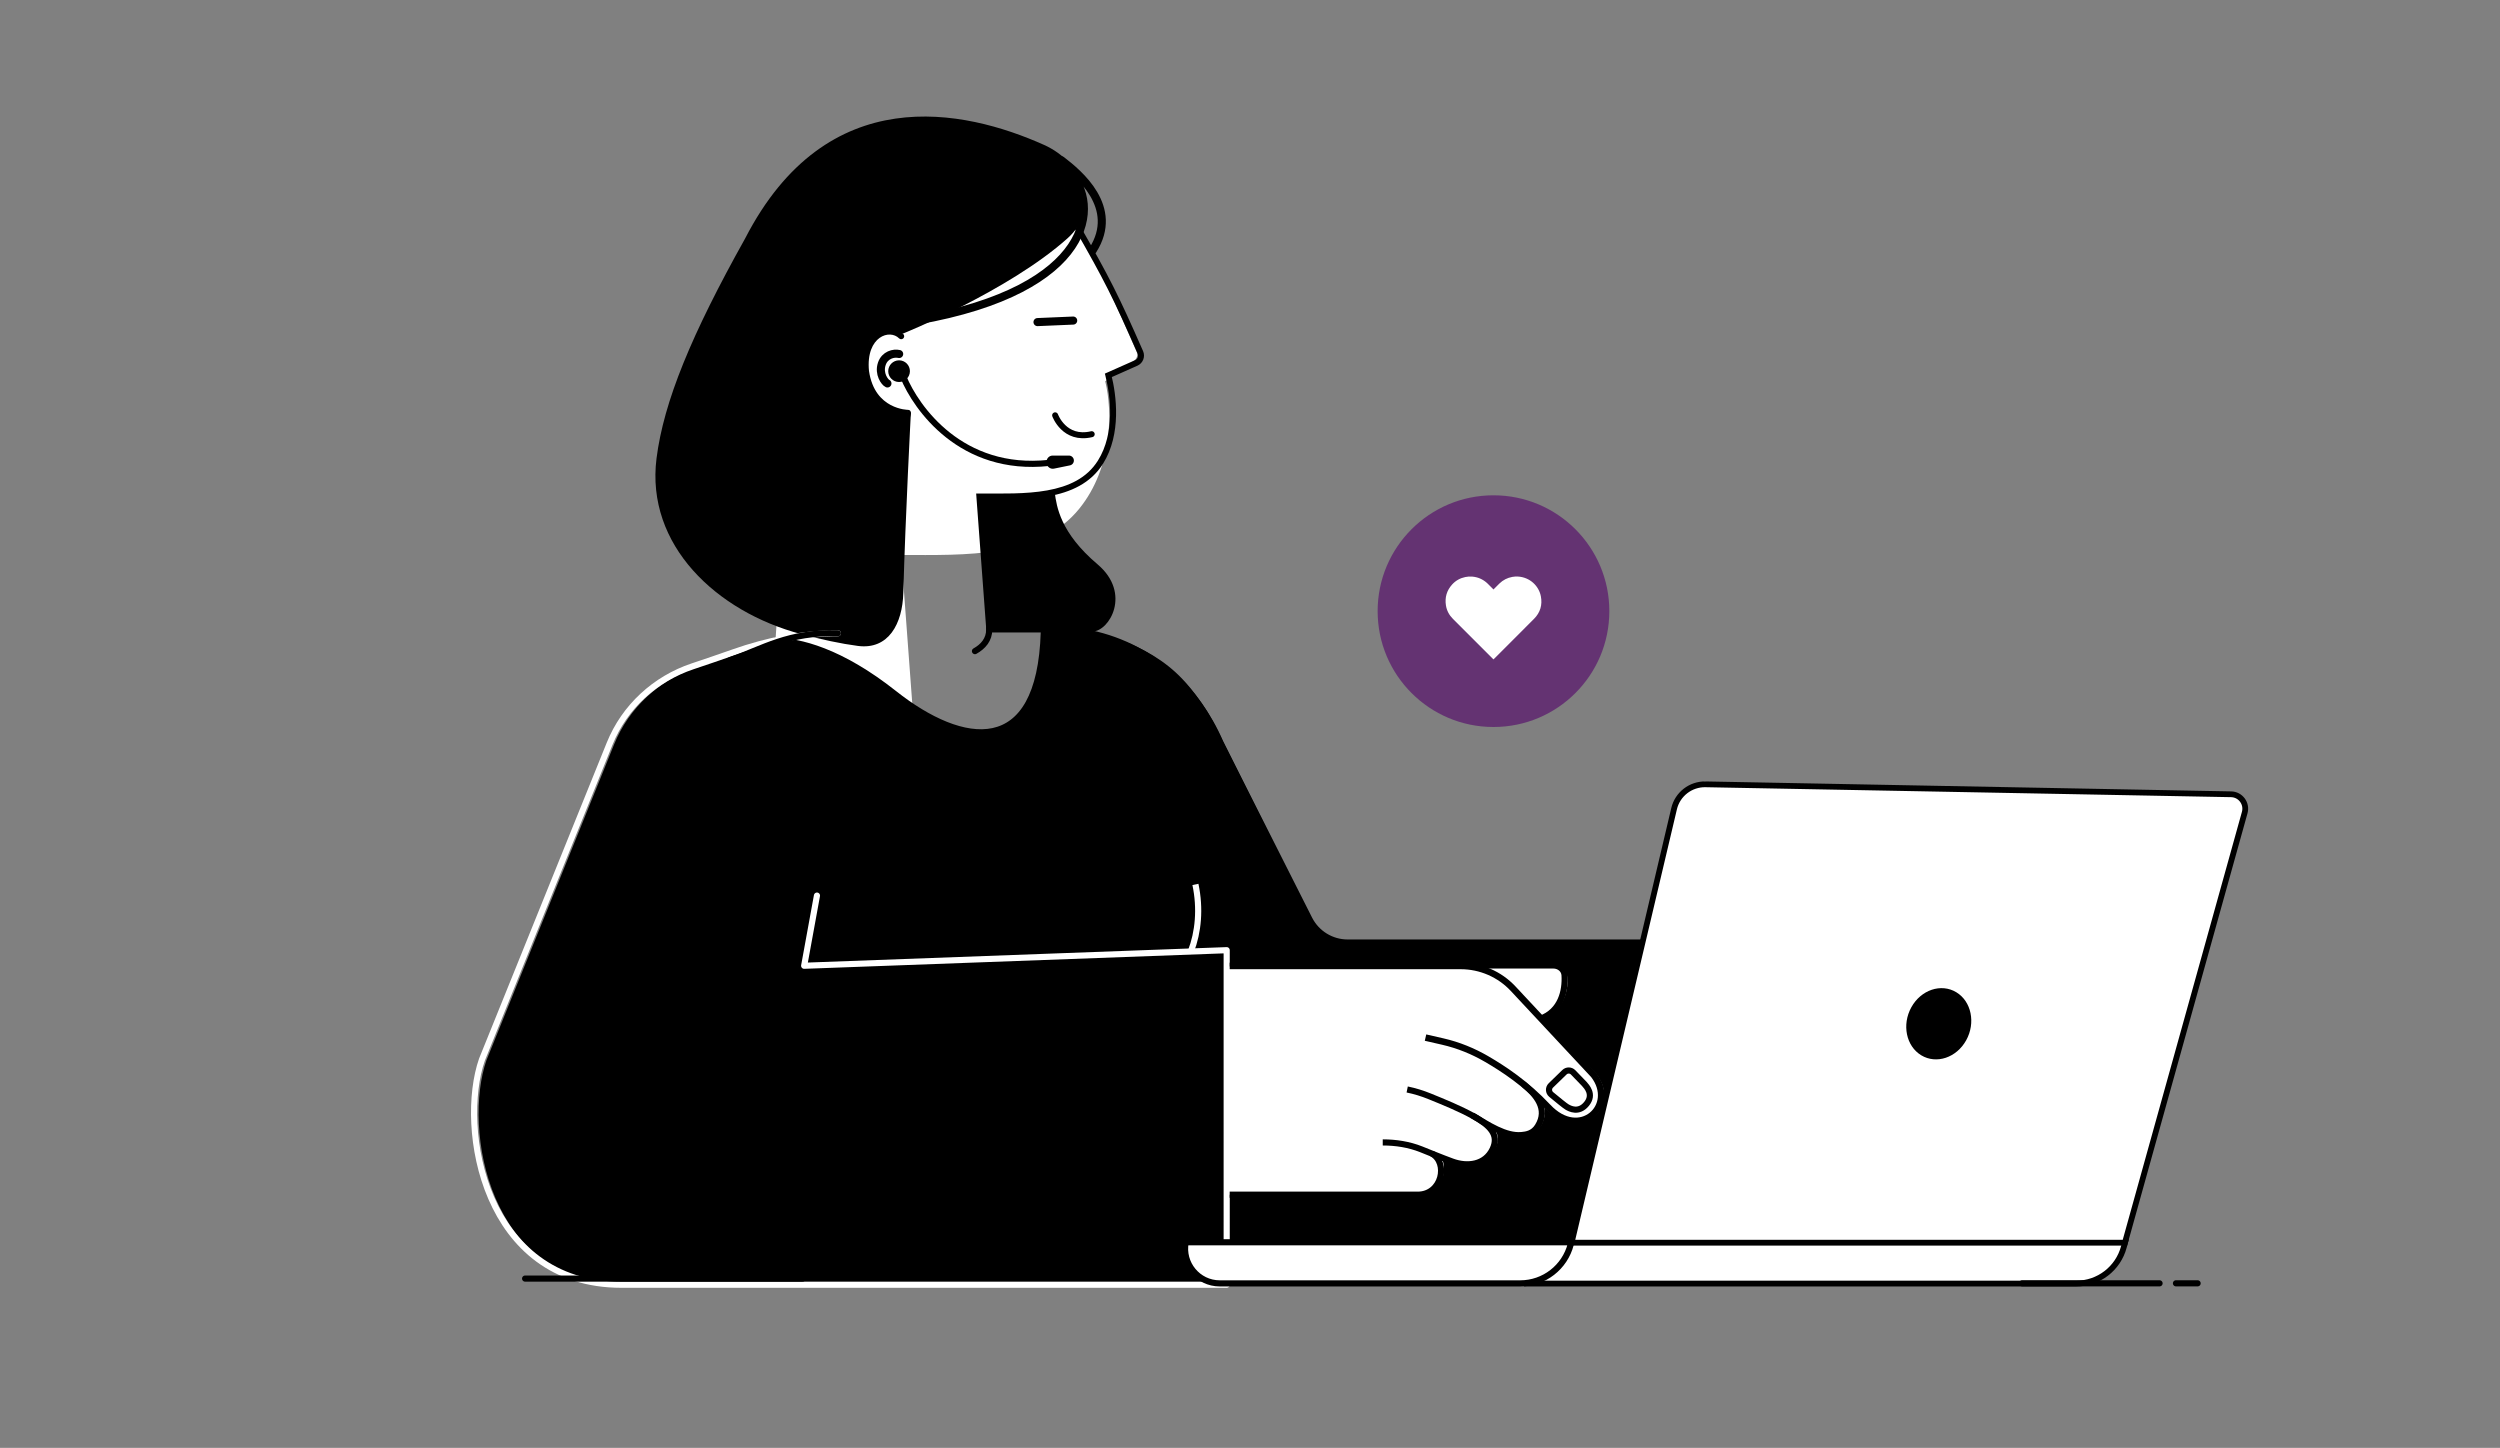 <svg width="259" height="150" viewBox="0 0 259 150" fill="none" xmlns="http://www.w3.org/2000/svg"><rect x="0" y="0" width="259" height="150" fill="#808080" stroke="none"/><path d="M108.031 17c4.597 8.052 5.816 10.511 9.726 19.444.14.322.039.702-.247.906l-3.01 2.15c.773 3.093.774 8.901-2.668 13.177-4.157 5.165-11.832 4.82-18.462 4.82l1.48 19.941h10.972L101.495 95l-16.939-1.237L67 79.78l12.611-2.342 1.978-30.077-6.8-2.475V30.655L108.031 17z" fill="#fff"/><path d="M80.206 66.391c2.603 0 6.867 1.059 12.432 5.461 7.058 5.583 15.12 6.929 15.506-6.398" stroke="#000" stroke-width=".644"/><path d="M113.711 58.469c-3.883-3.286-4.238-6.012-4.435-7.392-1.111.248-3.375.33-4.368.34h-3.483l1.093 13.844c1.003-.02 3.483-.047 5.372 0 1.889.047 4.306.129 5.278.164 1.762 0 4.086-3.958.543-6.956z" fill="#000"/><path d="M72.221 69.099c1.363-.456 2.823-.953 4.234-1.451 1.313-.463 2.651-.857 4.006-1.169.326-.088 1.262-.193 2.404.098 1.427.364 4.141.721 10.217 5.46 6.076 4.739 10.349 4.39 12.326 2.529 1.581-1.488 2.364-4.419 2.558-5.698l.32-3.663h2.393c2.391.064 8.107 1.188 11.84 5.168.887.913 2.969 3.479 4.204 6.441l9.022 18.115c.866 1.74 2.65 2.834 4.594 2.818l32.309-.272-9.126 31.226-35.97 1.767v2.717H64.848c-14.267 0-16.911-16.265-14.452-23.338l13.227-32.729c1.539-3.808 4.702-6.717 8.597-8.02z" fill="#000"/><path d="M109.969 16.61c1.755 1.35 6.074 4.859 3.239 9.314M110.778 17.826c3.24 3.24 2.673 12.149-15.793 15.388M93.154 36.675c-.564-.136-1.484.091-1.796 1.015-.354 1.046.316 1.923.58 2.036" stroke="#000" stroke-width=".837" stroke-linecap="round"/><path d="M114.828 38.883l-.126-.284-.238.106.063.253.301-.075zm-13.364 12.554v-.31h-.334l.025.333.309-.023zm16.674-14.938l-.285.125.285-.125zm-.426 1.103l.126.284-.126-.284zm.71-1.228c-2.574-5.863-3.45-7.584-6.564-13.033l-.539.308c3.103 5.43 3.97 7.132 6.534 12.974l.569-.249zm-.836.944l-2.884 1.282.252.567 2.884-1.282-.252-.567zm-3.059 1.641c.518 2.073 1.01 5.897-.779 8.752l.526.33c1.932-3.084 1.381-7.131.855-9.232l-.602.15zm-13.372 12.501l1.022 13.759.619-.046-1.022-13.759-.619.046zm12.593-3.749c-1.149 1.835-3.041 2.697-5.26 3.095-2.225.399-4.717.321-7.024.321v.621c2.272 0 4.839.081 7.134-.331 2.303-.413 4.395-1.331 5.676-3.376l-.526-.33zm4.105-11.088c.117.266-.003.577-.267.695l.252.567c.578-.257.837-.934.584-1.511l-.569.249zM88.208 62.688c-.049.164.045.337.209.386.164.049.337-.045.386-.209l-.595-.176zm5.858-19.921l.303.068c.021-.092-.002-.188-.06-.262-.059-.074-.148-.116-.242-.116v.31zm-4.346-4.288l-.309.031.001.007.001.007.307-.045zm3.425-3.425c.121.121.318.121.439 0 .121-.121.121-.318 0-.439l-.439.439zm-4.64 27.723c.297.088.298.088.298.088 0-0.0 0-0.0 0-.001 0-.001 0-.001.001-.002.001-.002.001-.004.003-.008.002-.007.005-.018.009-.032.008-.029.021-.071.037-.126.033-.111.081-.274.142-.483.123-.418.3-1.022.517-1.761.432-1.479 1.021-3.505 1.645-5.689 1.247-4.365 2.64-9.376 3.212-11.927l-.606-.136c-.568 2.53-1.955 7.523-3.204 11.892-.624 2.183-1.212 4.207-1.644 5.686-.216.739-.393 1.342-.516 1.76-.061.209-.11.372-.142.482-.016.055-.029.097-.037.126-.004.014-.007.025-.009.032-.001.004-.002.006-.002.008-0.0.001-.001.002-.001.002-0.0 0-0.0 0-0.0.001 0 0 0 0.0.298.088zm5.561-20.009c0-.31 0-.31 0-.31H94.067c-.001 0-.003 0-.005-0-.005-0-.013-0-.025-.001-.023-.001-.059-.003-.106-.006-.094-.008-.231-.023-.398-.054-.335-.063-.788-.188-1.258-.438-.926-.493-1.948-1.483-2.247-3.523l-.614.09c.33 2.248 1.481 3.402 2.57 3.981.538.286 1.054.429 1.435.5.191.036.349.054.462.063.056.005.101.007.132.008.016.001.028.001.037.001.004 0.0.008 0.0.011 0H94.066c0 0 0 0 0-.31zm-4.037-4.319c-.185-1.852.402-2.942 1.095-3.441.703-.506 1.538-.438 2.022.046l.439-.439c-.731-.731-1.911-.767-2.823-.111-.922.664-1.55 2.003-1.35 4.006l.618-.062z" fill="#000"/><path d="M109.313 43.027s.943 2.628 3.787 1.955z" fill="#fff"/><path d="M109.313 43.027s.943 2.628 3.787 1.955" stroke="#000" stroke-width=".621" stroke-miterlimit="10" stroke-linecap="round"/><path d="M108.138 15c4.172 1.865 5.874 6.627 2.471 9.677-6.128 5.493-17.107 9.901-17.107 9.901s-1.475-1.011-3.35.659c-1.62 2.43-.145 7.709 4.214 7.543 0 0-.569 10.766-.783 18.649-.087 3.191-1.529 5.899-4.695 5.491-1.738-.224-3.801-.671-5.913-1.232-8.75-2.325-16.094-9.219-14.959-18.201.744-5.885 3.635-12.862 9.177-22.778 8.487-16.492 22.702-13.392 30.945-9.708z" fill="#000"/><path d="M111.182 33.211l-3.697.158" stroke="#000" stroke-width=".837" stroke-linecap="round" stroke-linejoin="round"/><path d="M101.006 67.456c.845-.472 1.48-1.189 1.48-2.251h6.67c6.955 0 13.318 3.915 16.453 10.123l10.037 19.876c.757 1.499 2.293 2.443 3.972 2.443h33.03" stroke="#000" stroke-width=".636" stroke-linecap="round"/><path d="M123.847 91.627c.526 2.499.299 4.947-.468 6.929" stroke="#fff" stroke-width=".636"/><path d="M86.804 65.609v0c-3.688 0-7.338.745-10.816 1.971-1.412.498-2.871.995-4.234 1.451-3.895 1.302-7.058 4.212-8.597 8.02L49.929 109.78c-2.46 7.072.184 23.319 14.452 23.319h62.704V98.439l-43.774 1.613 1.326-7.268" stroke="#fff" stroke-width=".636" stroke-linecap="round" stroke-linejoin="round"/><path d="M162.387 101.301c.102 1.512-.531 3.369-2.47 4.32l5.419 5.599.009.011c1.328 1.674.965 3.522-.255 4.477-1.23.963-3.211.935-4.945-.863-.058-.06-.116-.12-.174-.179.154.64.065 1.338-.407 2.077-.556.871-1.394.973-1.895 1.02-.901.084-1.815-.19-2.685-.584.097.203.159.42.178.652.031.371-.051.76-.248 1.168-.429.89-1.159 1.401-1.993 1.606-.825.203-1.741.106-2.574-.191-.334-.12-.649-.236-.95-.349.24.545.262 1.186.097 1.764-.292 1.028-1.192 1.946-2.63 1.946h-19.949v-23.649h22.835v-.05h11.209c.706.001 1.378.482 1.428 1.225z" fill="#fff"/><path d="M75.596 68.418c3.478-1.226 6.076-2.966 11.208-2.808" stroke="#000" stroke-width=".636" stroke-linecap="round" stroke-linejoin="round"/><path d="M162.077 111.084l-1.406 1.366c-.27.262-.255.699.034.939.691.575 1.425 1.169 1.621 1.285.311.185 1.233.681 2.039-.309.806-.991-.012-1.811-.238-2.076l-.797-.824-.353-.366c-.245-.253-.648-.26-.9-.015zM148.343 119.516c1.701.94 1.082 4.255-1.475 4.255h-19.473M149.755 100.023h11.176c.594 0 1.12.412 1.156 1.005.099 1.624-.364 3.736-2.501 4.513" stroke="#000" stroke-width=".636"/><path d="M127.397 100.072h23.932c2.063 0 4.033.856 5.44 2.364l8.337 8.933c2.469 3.198-1.436 6.831-4.732 3.318-2.312-2.466-4.641-3.967-6.333-4.957-1.419-.83-2.968-1.459-4.57-1.826l-1.786-.409" stroke="#000" stroke-width=".676"/><path d="M157.818 112.315c1.306 1.089 2.621 2.551 1.49 4.373-.474.762-1.177.858-1.663.904-1.672.16-3.482-1.066-5.108-2.038" stroke="#000" stroke-width=".636"/><path d="M143.252 118.355v0c1.362 0 2.719.211 3.984.713.995.395 1.965.807 3.22 1.267 1.576.578 3.409.354 4.183-1.296.715-1.525-.36-2.487-1.986-3.401-1.367-.769-3.146-1.491-4.554-2.063-.749-.304-1.522-.543-2.314-.705v0" stroke="#000" stroke-width=".636"/><path d="M158.556 132.976l3.935-4.293h57.675l-.136.507c-.596 2.233-2.618 3.786-4.929 3.786h-56.545z" fill="#fff" stroke="#000" stroke-width=".6"/><path d="M126.368 132.959c-2.269 0-3.948-2.068-3.533-4.258h39.948l-.053.204c-.615 2.386-2.767 4.054-5.231 4.054h-31.131z" fill="#fff" stroke="#000" stroke-width=".636"/><path d="M176.696 81.256l54.445 1.031c.977.018 1.673.954 1.411 1.895l-12.411 44.563h-57.323l10.616-44.959c.355-1.506 1.714-2.561 3.262-2.531z" fill="#fff" stroke="#000" stroke-width=".598"/><path d="M199.044 109.33c1.568.946 3.651.249 4.652-1.556 1.001-1.804.542-4.034-1.027-4.98-1.568-.946-3.651-.25-4.652 1.555-1.001 1.805-.542 4.035 1.027 4.981z" fill="#000"/><circle cx="93.144" cy="38.453" r="1.123" fill="#000"/><path d="M93.593 39.064c1.326 3.193 5.979 9.869 15.07 8.895" stroke="#000" stroke-width=".636"/><path d="M108.425 47.885c-.031-.371.262-.688.633-.688h1.683c.261 0 .481.197.51.456.03.264-.147.507-.407.56l-1.65.337c-.373.076-.729-.19-.761-.57l-.008-.096z" fill="#000"/><path d="M54.401 132.461h28.747M209.494 132.952h14.237M225.43 132.952h2.243" stroke="#000" stroke-width=".636" stroke-linecap="round"/><circle cx="154.725" cy="63.315" r="12.002" fill="#643372"/><path d="M154.732 61.071c.019-.024.03-.043.046-.058.187-.187.372-.376.561-.56.375-.365.822-.592 1.336-.686.192-.035.386-.048.58-.037 1.242.069 2.173.97 2.379 2.048.17.893-.061 1.68-.702 2.326-1.378 1.389-2.766 2.77-4.15 4.154-.018.018-.037.036-.057.055-.018-.017-.033-.03-.047-.044-1.386-1.385-2.771-2.771-4.156-4.156-.388-.389-.638-.853-.723-1.395-.129-.822.085-1.549.644-2.166.369-.407.83-.661 1.368-.773.236-.049.475-.063.716-.043.574.048 1.076.264 1.507.644.034.03.067.063.1.095.18.18.36.36.54.539.015.015.031.03.058.056z" fill="#fff"/></svg>